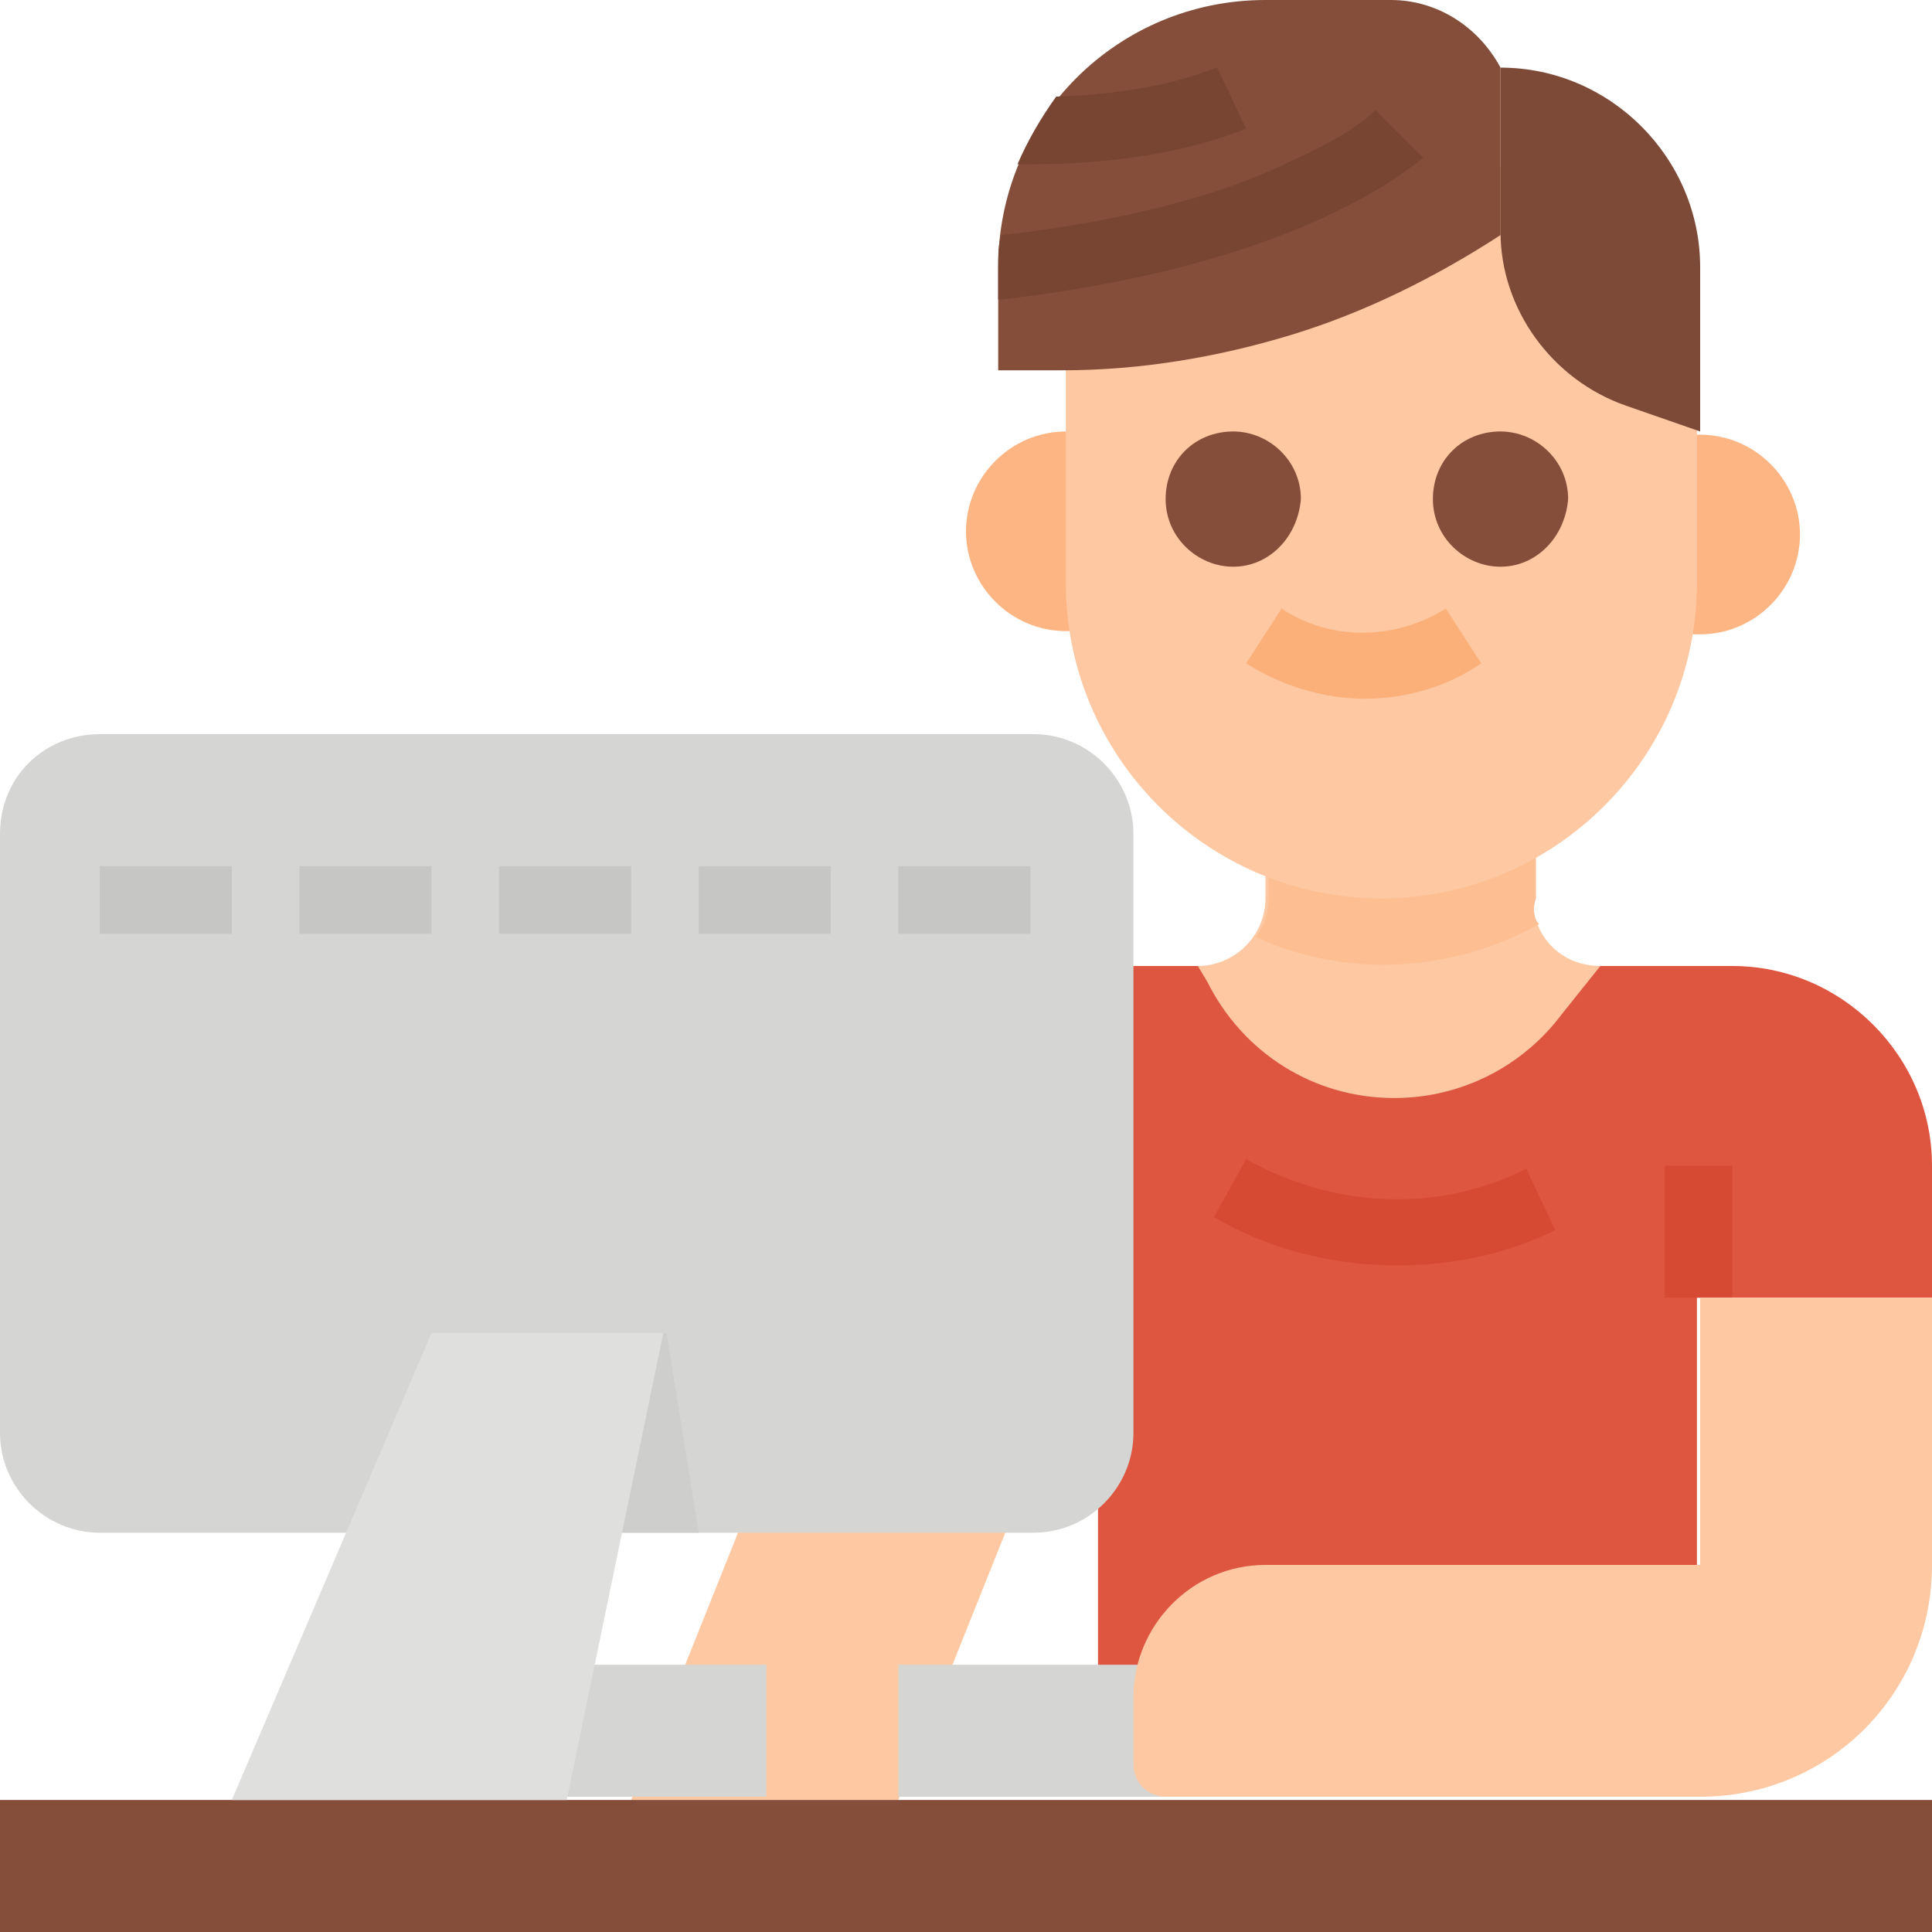 <?xml version="1.0" encoding="utf-8"?>
<!-- Generator: Adobe Illustrator 25.4.1, SVG Export Plug-In . SVG Version: 6.00 Build 0)  -->
<svg version="1.1" id="Layer_1" xmlns="http://www.w3.org/2000/svg" xmlns:xlink="http://www.w3.org/1999/xlink" x="0px" y="0px"
	 width="60px" height="60px" viewBox="0 0 60 60" style="enable-background:new 0 0 60 60;" xml:space="preserve">
<style type="text/css">
	.st0{fill:#FDC8A2;}
	.st1{fill:#FDBF92;}
	.st2{fill:#DE5540;}
	.st3{fill:#D64A34;}
	.st4{fill:#FDB683;}
	.st5{fill:#7D4A38;}
	.st6{fill:#844E3A;}
	.st7{fill:#784533;}
	.st8{fill:#FCB079;}
	.st9{fill:#D5D5D3;}
	.st10{fill:#C6C6C4;}
	.st11{fill:#CECECC;}
	.st12{fill:#DFDFDD;}
</style>
<g id="Flat">
	<path class="st0" d="M49.7,30v6.2H37.2V30c1.1,0,2.1-0.9,2.1-2.1c0,0,0,0,0,0v-2.1h8.3v2.1C47.6,29.1,48.5,30,49.7,30
		C49.7,30,49.7,30,49.7,30z"/>
	<path class="st1" d="M47.8,28.7c-2.7,1.5-6,1.7-8.8,0.4c0.3-0.4,0.4-0.8,0.4-1.2v-2.1h8.3v2.1C47.6,28.2,47.6,28.5,47.8,28.7z"/>
	<path class="st2" d="M28.4,33.9l-2.6,6.4h8.3v15.5h18.6V40.3H60v-4.1c0-3.4-2.8-6.2-6.2-6.2h-4.1l-1.2,1.5
		c-1.2,1.6-3.1,2.6-5.2,2.6c-2.5,0-4.7-1.4-5.8-3.6L37.2,30h-3C31.7,30,29.4,31.5,28.4,33.9z"/>
	<path class="st3" d="M51.7,36.2h2.1v4.1h-2.1V36.2z"/>
	<path class="st3" d="M43.4,39.3c-2,0-4-0.5-5.7-1.5l1-1.8c2.7,1.5,5.9,1.7,8.7,0.3l0.9,1.9C46.9,38.9,45.2,39.3,43.4,39.3z"/>
	<path class="st0" d="M27.9,55.9h-8.3l6.2-15.5h8.3L27.9,55.9z"/>
	<path class="st4" d="M52.8,19.7h-2.1l0,0v-6.2l0,0h2.1c1.7,0,3.1,1.4,3.1,3.1S54.5,19.7,52.8,19.7z"/>
	<path class="st4" d="M33.1,13.4h2.1l0,0v6.2l0,0h-2.1c-1.7,0-3.1-1.4-3.1-3.1S31.4,13.4,33.1,13.4z"/>
	<path class="st0" d="M39.3,5.2h7.2c3.4,0,6.2,2.8,6.2,6.2v6.7c0,5.4-4.4,9.8-9.8,9.8s-9.8-4.4-9.8-9.8v-6.7
		C33.1,8,35.9,5.2,39.3,5.2z"/>
	<path class="st5" d="M52.8,13.4l-2.3-0.8c-2.3-0.8-3.9-3-3.9-5.4V2.1c3.4,0,6.2,2.8,6.2,6.2V13.4z"/>
	<path class="st6" d="M46.6,2.1v5.2c-2,1.3-4.2,2.4-6.5,3.1c-2.3,0.7-4.7,1.1-7.1,1.1H31V8.3C31,3.7,34.7,0,39.3,0h3.9
		C44.6,0,45.9,0.8,46.6,2.1z"/>
	<path class="st7" d="M44.2,4.9C44,5,40.7,8.2,31.1,9.3l-0.1,0v-1c0-0.4,0-0.7,0.1-1c4.5-0.5,7.4-1.5,9-2.3c1.8-0.8,2.6-1.5,2.6-1.6
		L44.2,4.9z"/>
	<path class="st7" d="M38.7,4c-0.1,0-2.3,1.1-6.7,1.1l-0.4,0c0.3-0.7,0.7-1.4,1.2-2.1c3.3-0.1,4.9-0.9,5-0.9L38.7,4z"/>
	<path class="st6" d="M38.3,17.6c-1.1,0-2.1-0.9-2.1-2.1s0.9-2.1,2.1-2.1c1.1,0,2.1,0.9,2.1,2.1C40.3,16.7,39.4,17.6,38.3,17.6z"/>
	<path class="st6" d="M46.6,17.6c-1.1,0-2.1-0.9-2.1-2.1s0.9-2.1,2.1-2.1c1.1,0,2.1,0.9,2.1,2.1C48.6,16.7,47.7,17.6,46.6,17.6z"/>
	<path class="st8" d="M42.4,21.7c-1.3,0-2.6-0.4-3.7-1.1l1.1-1.7c1.5,1,3.5,1,5.1,0l1.1,1.7C45,21.3,43.7,21.7,42.4,21.7z"/>
	<path class="st6" d="M0,55.9h60V60H0V55.9z"/>
	<path class="st9" d="M3.1,22.8h29c1.7,0,3.1,1.4,3.1,3.1v18.6c0,1.7-1.4,3.1-3.1,3.1h-29c-1.7,0-3.1-1.4-3.1-3.1V25.9
		C0,24.1,1.4,22.8,3.1,22.8z"/>
	<g>
		<path class="st10" d="M9.3,26.9h4.1V29H9.3V26.9z"/>
		<path class="st10" d="M15.5,26.9h4.1V29h-4.1V26.9z"/>
		<path class="st10" d="M21.7,26.9h4.1V29h-4.1V26.9z"/>
		<path class="st10" d="M27.9,26.9h4.1V29h-4.1V26.9z"/>
		<path class="st10" d="M3.1,26.9h4.1V29H3.1V26.9z"/>
	</g>
	<path class="st11" d="M17.6,47.6h4.1l-1-6.2h-3.1V47.6z"/>
	<path class="st9" d="M11.4,51.7h12.4v4.1H11.4V51.7z"/>
	<path class="st12" d="M17.6,55.9H7.2l6.2-14.5h7.2L17.6,55.9z"/>
	<path class="st9" d="M27.9,51.7h12.4v4.1H27.9V51.7z"/>
	<path class="st0" d="M52.8,40.3v8.3H39.3c-2.3,0-4.1,1.9-4.1,4.1v2.1c0,0.6,0.5,1,1,1h16.6c4,0,7.2-3.2,7.2-7.2v-8.3H52.8z"/>
</g>
</svg>

